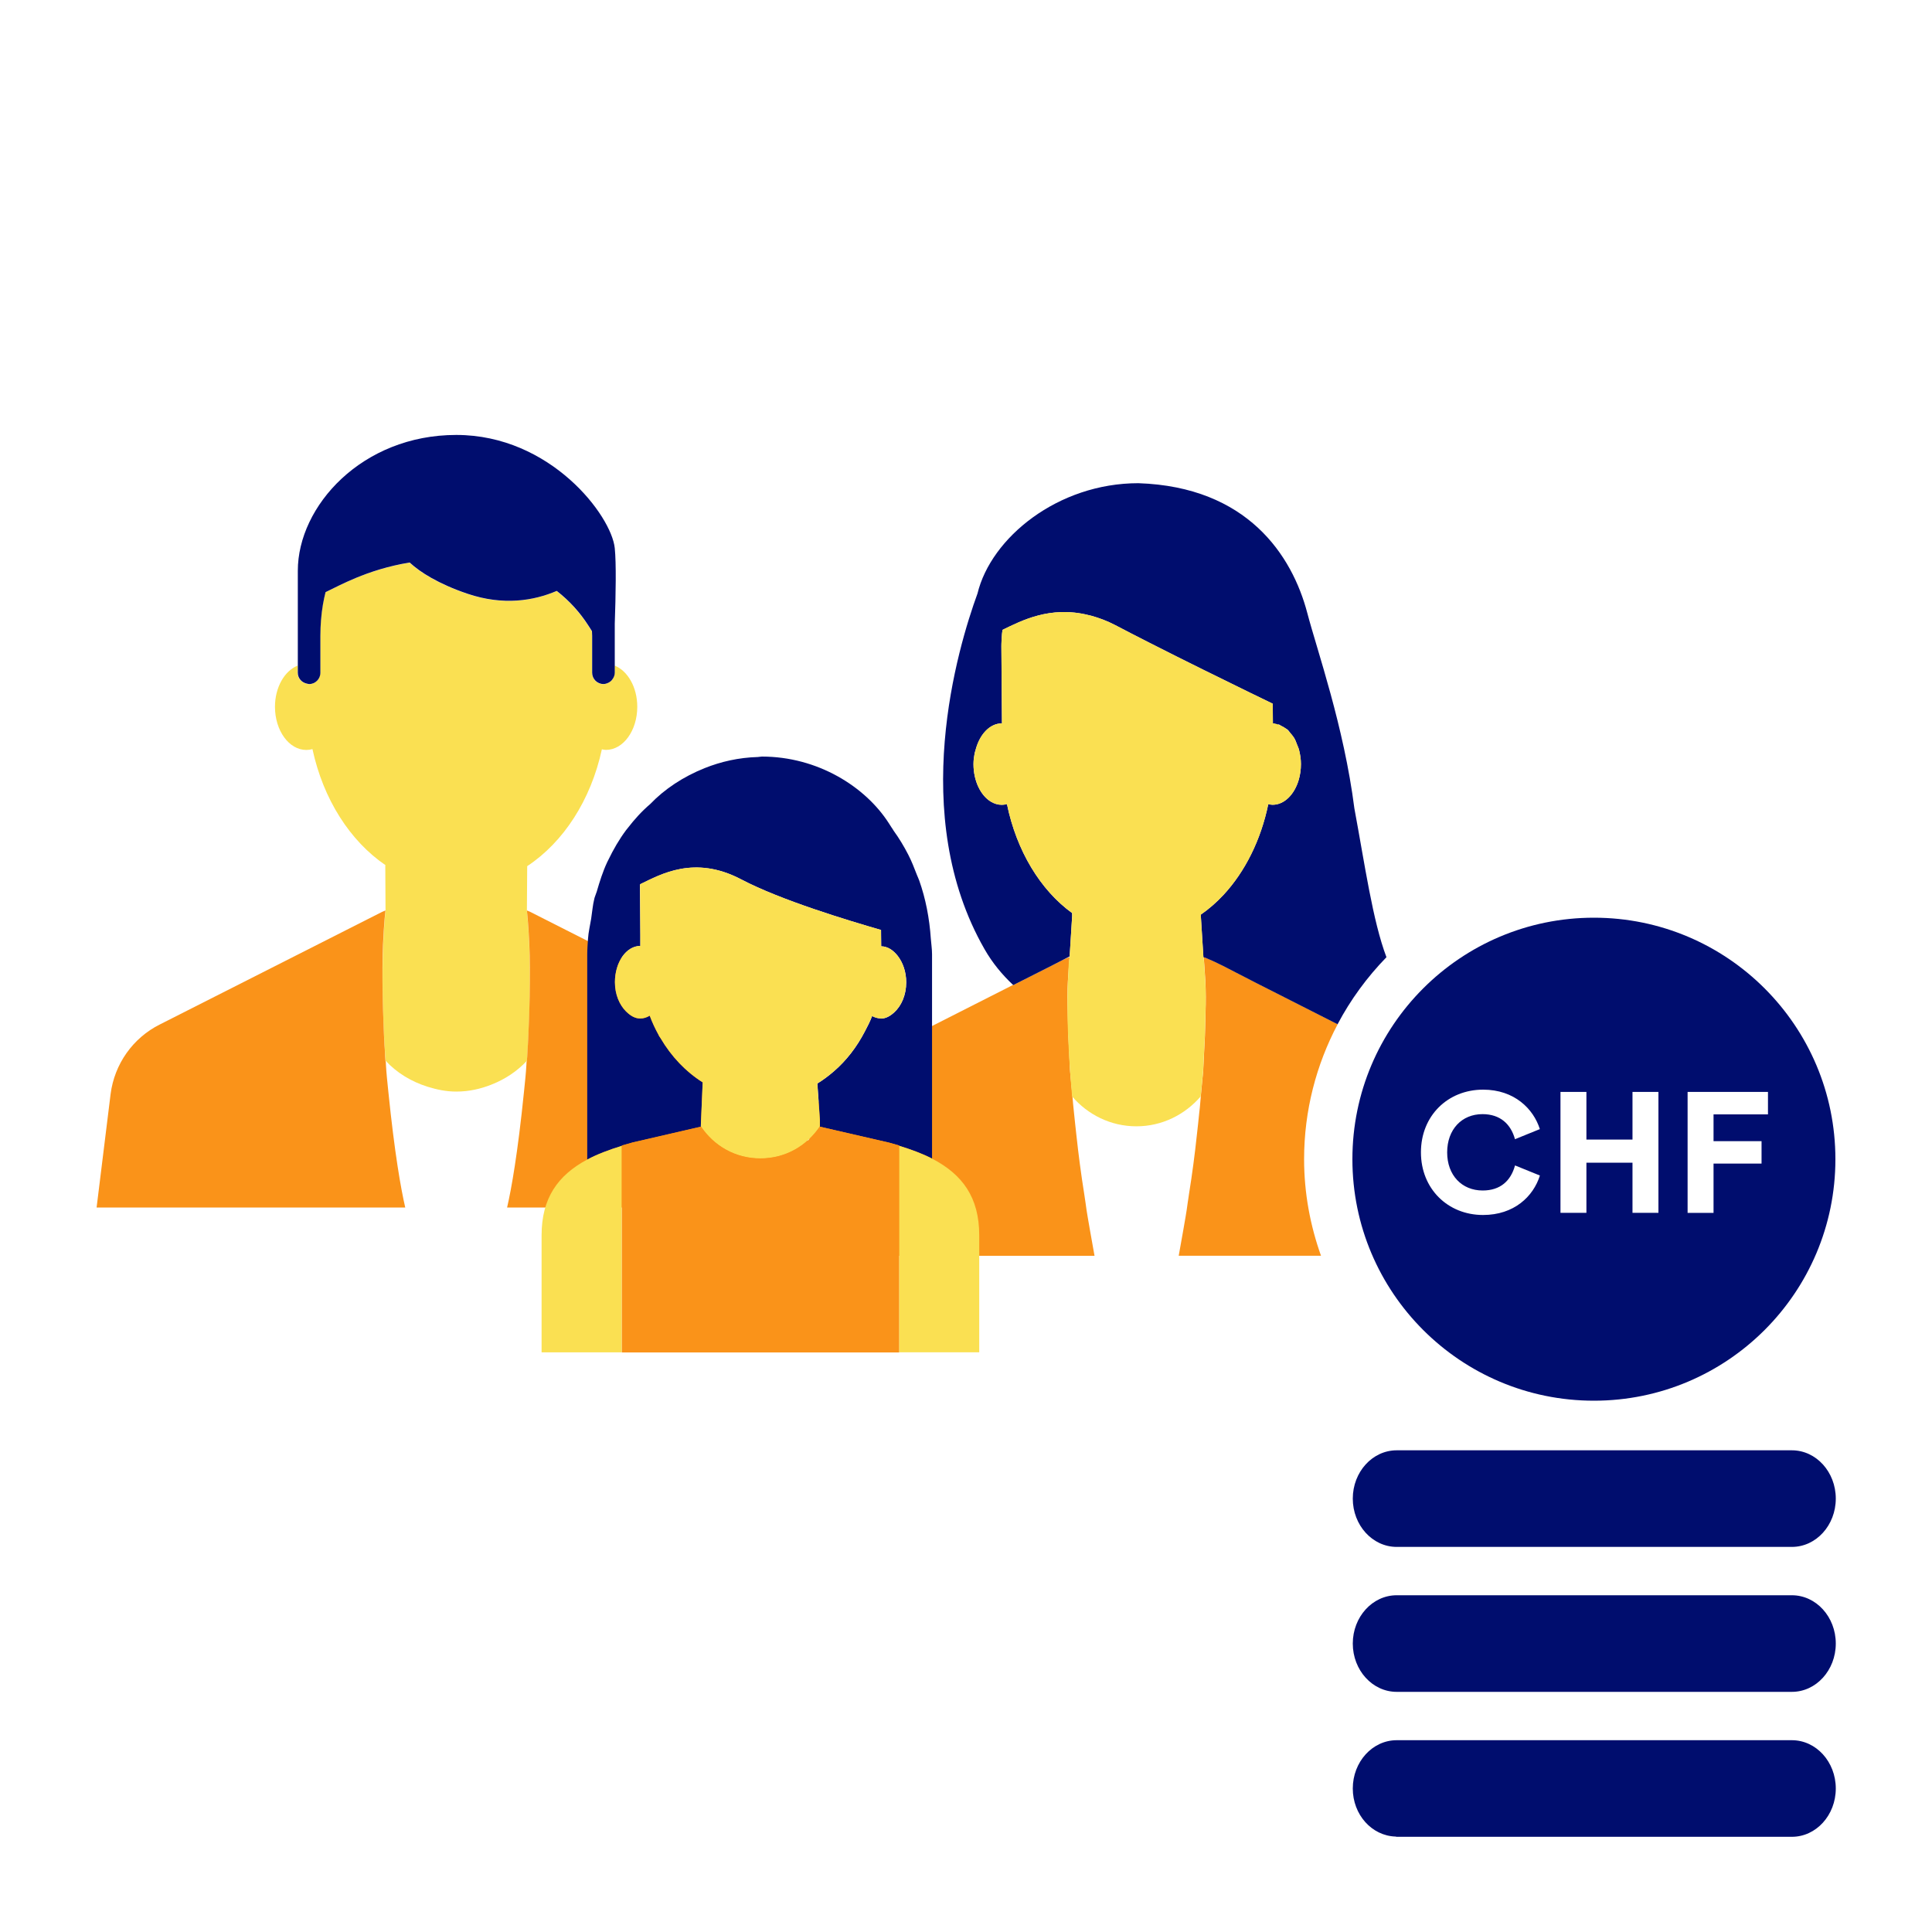 <?xml version="1.0" encoding="iso-8859-1"?><!--Generator: Adobe Illustrator 26.2.1, SVG Export Plug-In . SVG Version: 6.00 Build 0)--><svg version="1.1" xmlns="http://www.w3.org/2000/svg" xmlns:xlink="http://www.w3.org/1999/xlink" x="0px" y="0px" viewBox="0 0 40 40" xml:space="preserve" focusable="false" aria-hidden="true" enable-background="new 0 0 40 40"><g id="Solid"><rect width="40" height="40" fill="none"/></g><g id="Icon_Tangerine"><g><polygon points="24.922,19.82 24.927,19.821 24.926,19.82 		" fill="none"/><path d="M21.055,20.356l-0.076,0.038c-0.001-0.001-0.002-0.002-0.003-0.003l-2.029,1.029l-0.16,0.08
			l-0.005,0.003l-1.045,0.527c-0.53,0.26-0.89,0.77-0.96,1.36L16.478,26h6.183c-0.04-0.224-0.08-0.444-0.093-0.522
			c-0.032-0.19-0.07-0.389-0.092-0.568c-0.01-0.062-0.016-0.114-0.026-0.175c-0.071-0.442-0.122-0.844-0.163-1.22
			c-0.017-0.163-0.038-0.334-0.052-0.485c-0.015-0.12-0.02-0.218-0.031-0.328c0-0.004-0.001-0.007-0.001-0.011
			c-0.008-0.075-0.015-0.15-0.021-0.222c-0.008-0.092-0.019-0.182-0.026-0.274c-0.001-0.014-0.002-0.028-0.003-0.043
			c-0.008-0.143-0.013-0.285-0.021-0.428c-0.002-0.038-0.004-0.077-0.006-0.115c-0.014-0.218-0.013-0.438-0.021-0.656
			c-0.007-0.213-0.007-0.426,0.004-0.638c0.002-0.037,0.031-0.491,0.035-0.495l0-0.001c-0.001,0-0.002,0.001-0.003,0.001
			c-0.001,0-0.003,0.001-0.004,0.001c-0.02,0.003-0.04,0.012-0.059,0.02c-0.075,0.031-0.146,0.072-0.22,0.108l-0.083,0.043
			L21.055,20.356z" fill="#FA9319"/><path d="M27.695,21.205l-1.686-0.855l-0.365-0.188c-0.216-0.111-0.433-0.228-0.657-0.322
			c-0.019-0.008-0.039-0.016-0.059-0.02c-0.001,0-0.003-0.001-0.004-0.001c-0.001,0-0.002-0.001-0.003-0.001l0,0.001
			c0.004,0.004,0.033,0.457,0.035,0.495c0.011,0.213,0.011,0.425,0.004,0.638c-0.008,0.218-0.007,0.439-0.021,0.656
			c-0.002,0.038-0.004,0.077-0.006,0.115c-0.008,0.143-0.013,0.286-0.021,0.428c-0.001,0.014-0.002,0.028-0.003,0.043
			c-0.007,0.092-0.019,0.183-0.026,0.274c-0.006,0.072-0.013,0.147-0.021,0.222c0,0.004-0.001,0.007-0.001,0.011
			c-0.011,0.11-0.015,0.209-0.031,0.328c-0.014,0.152-0.034,0.322-0.052,0.485c-0.04,0.376-0.092,0.778-0.163,1.22
			c-0.01,0.061-0.015,0.113-0.026,0.175c-0.022,0.179-0.06,0.378-0.092,0.568c-0.013,0.078-0.052,0.298-0.093,0.522h2.946
			C27.127,25.373,27,24.702,27,24C27,22.991,27.253,22.041,27.695,21.205z" fill="#FA9319"/><path d="M24.922,19.82h0.004l0,0.001c0.02,0.003,0.04,0.012,0.059,0.02c0.224,0.094,0.441,0.21,0.657,0.322
			l0.365,0.188l1.686,0.855c0.27-0.511,0.612-0.977,1.012-1.388c-0.286-0.757-0.447-1.916-0.664-3.08
			c-0.217-1.703-0.769-3.263-0.975-4.047c-0.314-1.193-1.24-2.612-3.498-2.687c-1.668,0-3.051,1.13-3.33,2.284
			c-0.41,1.123-1.448,4.585,0.146,7.364c0.164,0.287,0.366,0.529,0.591,0.74c0.001,0.001,0.002,0.002,0.003,0.003l0.076-0.038
			l0.722-0.365l0.083-0.043l0.287-0.148l0.052-0.838l-0.001-0.059c-0.657-0.476-1.15-1.287-1.349-2.256
			c-0.035,0.009-0.07,0.015-0.106,0.015c-0.081,0-0.158-0.024-0.228-0.066c-0.211-0.128-0.359-0.428-0.359-0.777
			c0-0.001,0-0.001,0-0.002c0-0.074,0.009-0.145,0.022-0.214c0.002-0.012,0.005-0.023,0.008-0.035
			c0.002-0.01,0.007-0.018,0.01-0.028c0.081-0.327,0.292-0.564,0.548-0.564c0.001,0,0.001,0,0.002,0
			c-0.004-0.588-0.01-1.356-0.012-1.596c-0.001-0.013,0.001-0.077,0.005-0.148c0.004-0.071,0.01-0.149,0.018-0.192
			c0.386-0.186,0.984-0.505,1.779-0.306c0.021,0.005,0.041,0.009,0.062,0.015c0,0,0,0,0,0c0.157,0.044,0.319,0.102,0.491,0.192
			c0.216,0.114,0.455,0.236,0.7,0.361c0.379,0.193,0.776,0.391,1.142,0.572c0.366,0.181,0.701,0.345,0.957,0.47
			c0.095,0.046,0.169,0.082,0.24,0.116c0.104,0.05,0.187,0.091,0.224,0.109c0,0.056,0.003,0.336,0.003,0.408
			c0.036,0,0.067,0.021,0.101,0.03c0.007-0.005,0.013-0.012,0.02-0.01c0.021,0.007,0.038,0.024,0.058,0.034
			c0.028,0.014,0.055,0.028,0.081,0.047c0,0,0,0,0,0c0.01,0.007,0.021,0.01,0.031,0.018c0.006,0.005,0.012,0.009,0.018,0.014
			c0.021,0.019,0.036,0.047,0.055,0.07c0,0,0,0,0,0c0.021,0.025,0.043,0.048,0.061,0.077c0,0,0,0,0,0
			c0.004,0.006,0.009,0.009,0.012,0.015c0.007,0.011,0.013,0.022,0.019,0.033c0.019,0.036,0.031,0.078,0.047,0.118c0,0,0,0,0,0.001
			c0.011,0.03,0.026,0.055,0.034,0.087c0,0,0,0,0,0c0.001,0.003,0.002,0.005,0.003,0.008c0.003,0.012,0.005,0.024,0.008,0.036
			c0.019,0.083,0.032,0.171,0.032,0.263c0,0.116-0.016,0.227-0.046,0.328c-0.089,0.303-0.298,0.515-0.541,0.515
			c-0.031,0-0.06-0.006-0.089-0.013c-0.077,0.372-0.197,0.721-0.353,1.036c-0.156,0.315-0.348,0.597-0.568,0.836
			c-0.147,0.159-0.307,0.299-0.477,0.416l0.054,0.867l0,0.006c0,0.001,0,0.002,0,0.002l0,0.008h0.004l0-0.001
			C24.92,19.819,24.921,19.819,24.922,19.82z" fill="#000D6E"/></g><path d="M9.45,22.6c0.259,0,0.503-0.056,0.729-0.146C9.953,22.543,9.709,22.6,9.448,22.6
		C9.449,22.6,9.449,22.6,9.45,22.6z" fill="none"/><path d="M7.961,21.636c-0.009-0.142-0.013-0.271-0.019-0.403c0.006,0.134,0.01,0.264,0.018,0.407
		c0.01,0.1,0.01,0.21,0.02,0.32c0.232,0.252,0.536,0.435,0.877,0.541c-0.339-0.105-0.642-0.289-0.874-0.54
		C7.975,21.851,7.967,21.742,7.961,21.636z" fill="none"/><path d="M10.91,21.96c0.004-0.047,0.006-0.09,0.009-0.136C10.915,21.87,10.913,21.914,10.91,21.96
		C10.909,21.961,10.91,21.96,10.91,21.96z" fill="none"/><path d="M10.946,21.323c0.038-0.74,0.031-1.353,0.014-1.773c-0.007-0.151-0.014-0.271-0.022-0.375
		c0.007,0.103,0.014,0.222,0.021,0.371C10.977,19.97,10.982,20.581,10.946,21.323z" fill="none"/><path d="M7.961,21.636c0.007,0.106,0.014,0.214,0.022,0.325c0.232,0.251,0.534,0.434,0.874,0.54
		C9.044,22.559,9.239,22.6,9.446,22.6c0.001,0,0.001,0,0.002,0c0.261,0,0.505-0.056,0.731-0.146c0.28-0.111,0.531-0.277,0.73-0.492
		c0,0,0,0,0,0c0.004-0.047,0.006-0.091,0.009-0.137c0.003-0.062,0.006-0.126,0.011-0.184c0.008-0.111,0.011-0.212,0.016-0.318
		c0.035-0.742,0.03-1.353,0.012-1.776c-0.006-0.149-0.014-0.268-0.021-0.371c-0.015-0.206-0.028-0.325-0.028-0.325l0.001,0.001
		l0-0.001l0.006-0.918c0.752-0.497,1.319-1.37,1.546-2.419c0.028,0.005,0.055,0.012,0.084,0.012c0.359,0,0.649-0.4,0.649-0.893
		c0-0.406-0.199-0.745-0.469-0.853v0.151c0,0.053-0.021,0.099-0.05,0.138c-0.01,0.014-0.021,0.027-0.034,0.038
		c-0.021,0.018-0.045,0.033-0.072,0.042c-0.025,0.009-0.05,0.016-0.078,0.016c-0.129,0-0.234-0.105-0.234-0.234v-0.094v-0.67
		c0-0.034-0.003-0.063-0.004-0.096c-0.025-0.043-0.055-0.087-0.083-0.13c-0.159-0.245-0.37-0.489-0.646-0.704
		c-0.478,0.203-1.105,0.309-1.847,0.059c-0.303-0.102-0.546-0.213-0.746-0.326c-0.189-0.107-0.337-0.215-0.453-0.321
		c-0.448,0.075-0.818,0.196-1.117,0.321c-0.254,0.106-0.46,0.213-0.624,0.293c-0.039,0.155-0.076,0.346-0.094,0.579
		c-0.008,0.102-0.013,0.21-0.013,0.326v0.67v0.094c0,0.129-0.105,0.234-0.234,0.234c-0.013,0-0.025-0.005-0.038-0.008
		c-0.11-0.019-0.196-0.111-0.196-0.226v-0.151c-0.27,0.108-0.469,0.447-0.469,0.853c0,0.493,0.291,0.893,0.649,0.893
		c0.044,0,0.086-0.006,0.127-0.018c0.223,1.037,0.777,1.904,1.516,2.406H7.977l0.005,0.938c0,0-0.029,0.25-0.048,0.696
		c-0.012,0.283-0.017,0.654-0.011,1.085c0.003,0.188,0.01,0.389,0.019,0.602C7.948,21.365,7.952,21.495,7.961,21.636z" fill="#FAE052"/><g><path d="M7.99,22.04c0-0.03,0-0.05-0.01-0.08c-0.01-0.11-0.01-0.22-0.02-0.32
			c-0.008-0.143-0.013-0.273-0.018-0.407c-0.009-0.213-0.015-0.413-0.019-0.602c-0.008-0.43-0.005-0.801,0.007-1.081
			c0.02-0.45,0.05-0.7,0.05-0.7l-0.07,0.03l-4.6,2.33c-0.56,0.28-0.94,0.82-1.02,1.44L2,25h6.39c-0.09-0.39-0.22-1.12-0.35-2.4
			C8.02,22.41,8,22.22,7.99,22.04z" fill="#FA9319"/><path d="M16.599,22.65c-0.08-0.62-0.46-1.16-1.02-1.44l-4.6-2.33l-0.07-0.03c0,0,0.03,0.25,0.05,0.7
			c0.012,0.28,0.015,0.651,0.007,1.081c-0.003,0.188-0.01,0.389-0.019,0.602c-0.006,0.134-0.01,0.264-0.018,0.407
			c-0.01,0.1-0.01,0.21-0.02,0.32c-0.01,0.03-0.01,0.05-0.01,0.08c-0.01,0.18-0.03,0.37-0.05,0.56c-0.13,1.28-0.26,2.01-0.35,2.4
			h6.39L16.599,22.65z" fill="#FA9319"/></g><path d="M6.361,14.155c0.013,0.002,0.025,0.008,0.038,0.008c0.129,0,0.234-0.105,0.234-0.234v-0.094v-0.67
		c0-0.116,0.005-0.224,0.013-0.326c0.018-0.233,0.055-0.424,0.094-0.579c0.164-0.08,0.37-0.187,0.624-0.293
		c0.3-0.125,0.67-0.247,1.117-0.321c0.116,0.106,0.264,0.215,0.453,0.321c0.201,0.113,0.444,0.224,0.746,0.326
		c0.742,0.25,1.369,0.145,1.847-0.059c0.276,0.215,0.487,0.458,0.646,0.704c0.028,0.044,0.058,0.087,0.083,0.13
		c0.001,0.033,0.004,0.062,0.004,0.096v0.67v0.094c0,0.129,0.105,0.234,0.234,0.234c0.028,0,0.053-0.007,0.078-0.016
		c0.027-0.01,0.05-0.024,0.072-0.042c0.013-0.011,0.024-0.024,0.034-0.038c0.03-0.039,0.05-0.086,0.05-0.138v-0.151v-0.861
		c0.021-0.606,0.032-1.255,0-1.567c-0.068-0.673-1.329-2.344-3.281-2.344s-3.281,1.473-3.281,2.812v1.959v0.151
		C6.165,14.044,6.251,14.136,6.361,14.155z" fill="#000D6E"/><polygon points="22.146,19.814 22.145,19.822 22.146,19.821 	" fill="none"/><path d="M22.198,22.73c0.019,0.206,0.042,0.426,0.068,0.655c-0.026-0.231-0.047-0.449-0.066-0.657
		c-0.001-0.001-0.001-0.001-0.002-0.002V22.73z" fill="none"/><path d="M22.268,23.396c0.006,0.056,0.015,0.118,0.022,0.176C22.283,23.515,22.274,23.451,22.268,23.396z" fill="none"/><path d="M22.17,22.359c-0.007-0.097-0.015-0.197-0.021-0.289C22.155,22.163,22.162,22.26,22.17,22.359z" fill="none"/><path d="M24.777,23.525c-0.043,0.375-0.098,0.784-0.163,1.22C24.685,24.303,24.736,23.901,24.777,23.525z" fill="none"/><path d="M22.126,21.664c-0.008-0.166-0.016-0.333-0.019-0.475C22.11,21.335,22.117,21.494,22.126,21.664z" fill="none"/><path d="M24.908,22.19c0.01-0.02,0.01-0.04,0-0.06c0.003-0.041,0.004-0.074,0.007-0.114
		c-0.009,0.145-0.021,0.302-0.034,0.462C24.889,22.385,24.905,22.278,24.908,22.19z" fill="none"/><path d="M22.105,21.078c-0.002-0.141-0.003-0.27-0.002-0.387C22.102,20.808,22.102,20.937,22.105,21.078z" fill="none"/><path d="M22.597,12.749c-0.021-0.006-0.042-0.01-0.062-0.015C22.555,12.739,22.576,12.743,22.597,12.749
		C22.597,12.749,22.597,12.749,22.597,12.749z" fill="none"/><path d="M23.787,13.301c0.379,0.193,0.776,0.391,1.142,0.572C24.563,13.692,24.166,13.494,23.787,13.301z" fill="none"/><path d="M22.106,20.505c0.001-0.026,0.002-0.047,0.002-0.071C22.107,20.457,22.106,20.48,22.106,20.505z" fill="none"/><path d="M22.138,19.86c-0.008,0.048-0.015,0.142-0.018,0.257c0.011-0.159,0.021-0.27,0.024-0.295
		C22.144,19.831,22.145,19.834,22.138,19.86z" fill="none"/><path d="M22.2,22.729c-0.001-0.006-0.001-0.012-0.002-0.018v0.016C22.199,22.728,22.2,22.728,22.2,22.729z" fill="#FFACA6"/><path d="M22.145,19.812L22.145,19.812c0,0.006-0.003,0.016-0.004,0.023h0.003c0-0.003,0.001-0.012,0.001-0.013
		v0c0,0,0,0,0.001-0.001l0-0.006c0-0.002,0.002-0.014,0.002-0.014l-0.002,0.001l0-0.003c0,0.003-0.001,0.005-0.001,0.006
		C22.146,19.806,22.145,19.81,22.145,19.812z" fill="none"/><path d="M26.453,14.788c-0.034-0.009-0.065-0.03-0.101-0.03c0-0.073-0.003-0.352-0.003-0.408
		c-0.037-0.018-0.12-0.058-0.224-0.109c-0.07-0.034-0.145-0.07-0.24-0.116c0.235,0.114,0.402,0.195,0.464,0.225
		c0,0.056,0.003,0.336,0.003,0.408c0.064,0.001,0.122,0.026,0.179,0.054c-0.02-0.01-0.037-0.027-0.058-0.034
		C26.467,14.776,26.46,14.783,26.453,14.788z" fill="none"/><path d="M26.662,14.892c-0.006-0.005-0.012-0.009-0.018-0.014c-0.01-0.008-0.021-0.011-0.031-0.018c0,0,0,0,0,0
		c0.038,0.028,0.072,0.063,0.105,0.102c0,0,0,0,0,0C26.698,14.938,26.683,14.911,26.662,14.892z" fill="none"/><path d="M22.534,12.734c0.021,0.005,0.041,0.009,0.063,0.015c0,0,0,0,0,0
		C22.576,12.743,22.555,12.739,22.534,12.734z" fill="none"/><path d="M20.177,15.385c-0.013,0.069-0.021,0.14-0.022,0.214c0-0.098,0.017-0.19,0.039-0.278
		c-0.002,0.01-0.008,0.018-0.01,0.028C20.182,15.361,20.179,15.373,20.177,15.385z" fill="none"/><path d="M26.81,15.088c-0.006-0.011-0.012-0.022-0.019-0.033c-0.003-0.006-0.008-0.009-0.012-0.015c0,0,0,0,0,0
		c0.031,0.05,0.055,0.108,0.078,0.167c0,0,0,0,0-0.001C26.841,15.166,26.829,15.123,26.81,15.088z" fill="none"/><path d="M20.849,16.428c-0.035,0.009-0.07,0.015-0.106,0.015C20.779,16.444,20.814,16.438,20.849,16.428
		L20.849,16.428z" fill="none"/><path d="M26.258,16.431c-0.077,0.372-0.197,0.721-0.353,1.036C26.061,17.152,26.181,16.803,26.258,16.431
		L26.258,16.431z" fill="none"/><polygon points="22.148,19.79 22.148,19.79 22.199,18.963 22.147,19.801 22.147,19.798 	" fill="none"/><path d="M26.894,15.301c-0.001-0.003-0.002-0.005-0.003-0.008c0,0,0,0,0,0c0.026,0.096,0.043,0.198,0.043,0.308
		c0-0.093-0.013-0.18-0.032-0.263C26.899,15.325,26.897,15.313,26.894,15.301z" fill="none"/><polygon points="24.86,18.937 24.914,19.804 24.914,19.804 24.914,19.81 24.914,19.804 	" fill="none"/><polygon points="24.922,19.82 24.927,19.821 24.926,19.82 	" fill="#94E3D4"/><path d="M24.881,22.469c0.008-0.092,0.019-0.182,0.026-0.274c0.001-0.014,0.002-0.028,0.003-0.043
		c0.008-0.143,0.013-0.285,0.021-0.428c0.002-0.038,0.004-0.077,0.006-0.115c0.014-0.218,0.013-0.438,0.021-0.656
		c0.007-0.213,0.007-0.426-0.004-0.638c-0.002-0.037-0.031-0.491-0.035-0.495h-0.004l0-0.008c0,0,0-0.001,0-0.002
		c0-0.003-0.001-0.006-0.001-0.006l0.001,0l-0.054-0.867c0.17-0.118,0.33-0.257,0.477-0.416c0.22-0.239,0.412-0.52,0.568-0.836
		c0.156-0.315,0.276-0.664,0.353-1.036h0c0.029,0.006,0.059,0.013,0.089,0.013c0.243,0,0.452-0.212,0.541-0.515
		c0.03-0.101,0.046-0.212,0.046-0.328c0-0.109-0.017-0.212-0.043-0.308c-0.009-0.032-0.023-0.057-0.034-0.087
		c-0.023-0.06-0.047-0.117-0.078-0.167c-0.019-0.029-0.04-0.052-0.061-0.077c-0.032-0.039-0.067-0.074-0.105-0.102
		c-0.026-0.02-0.053-0.034-0.081-0.047c-0.057-0.028-0.116-0.053-0.179-0.054c0-0.073-0.003-0.352-0.003-0.408
		c-0.062-0.03-0.229-0.111-0.464-0.225c-0.256-0.125-0.591-0.289-0.957-0.47c-0.366-0.181-0.763-0.379-1.142-0.572
		c-0.245-0.125-0.483-0.247-0.7-0.361c-0.172-0.09-0.334-0.148-0.491-0.192c-0.021-0.006-0.042-0.01-0.063-0.015
		c-0.795-0.198-1.393,0.12-1.779,0.306c-0.008,0.043-0.015,0.121-0.018,0.192c-0.004,0.071-0.005,0.135-0.005,0.148
		c0.002,0.24,0.008,1.007,0.012,1.596c-0.001,0-0.001,0-0.002,0c-0.255,0-0.467,0.237-0.548,0.564
		c-0.022,0.088-0.039,0.179-0.039,0.278c0,0.001,0,0.001,0,0.002c0,0.349,0.148,0.649,0.359,0.777
		c0.07,0.043,0.147,0.066,0.228,0.066c0.036,0,0.072-0.006,0.106-0.015v0c0.199,0.97,0.693,1.781,1.349,2.256l0.001,0.059
		l-0.052,0.828l0.001,0c0,0-0.001,0.004-0.001,0.008l0,0.003l0.002-0.001c0,0-0.002,0.012-0.002,0.014l0,0.006c0,0,0,0-0.001,0.001
		v0c0,0.002-0.001,0.011-0.001,0.013h-0.003c-0.001,0.005,0,0.005-0.003,0.015c-0.008,0.048-0.015,0.142-0.018,0.257
		c-0.001,0.029-0.003,0.051-0.003,0.083c-0.004,0.067-0.008,0.148-0.011,0.233c-0.001,0.023-0.002,0.047-0.002,0.071
		c-0.002,0.057-0.002,0.122-0.003,0.187c-0.001,0.117,0,0.246,0.002,0.387c0.001,0.038,0.001,0.072,0.002,0.111
		c0.004,0.146,0.01,0.305,0.019,0.475c0.001,0.023,0.001,0.042,0.003,0.066c0.004,0.108,0.012,0.224,0.02,0.341
		c0.007,0.093,0.013,0.19,0.021,0.289c0.009,0.111,0.018,0.22,0.028,0.339c0,0.001,0,0.001,0,0.002v0.009
		c0.324,0.376,0.797,0.619,1.332,0.619c0.534,0,1.005-0.243,1.329-0.616c0-0.004,0.001-0.007,0.001-0.011
		C24.868,22.615,24.875,22.54,24.881,22.469z" fill="#FAE052"/><path d="M18.237,21.089c0.103,0,0.194-0.054,0.275-0.128c-0.081,0.074-0.172,0.128-0.277,0.128
		C18.236,21.089,18.237,21.089,18.237,21.089z" fill="none"/><path d="M17.904,21.356c-0.167,0.32-0.384,0.602-0.644,0.827C17.521,21.959,17.738,21.678,17.904,21.356z" fill="none"/><path d="M18.585,19.791c-0.091-0.119-0.209-0.197-0.342-0.199c-0.001-0.1-0.002-0.216-0.003-0.337
		c-0.001,0-0.001,0-0.002-0.001c0.001,0.121,0.003,0.239,0.004,0.34C18.375,19.594,18.493,19.672,18.585,19.791z" fill="none"/><path d="M18.055,21.036c0.053,0.029,0.109,0.046,0.168,0.049C18.166,21.082,18.104,21.064,18.055,21.036
		C18.055,21.036,18.055,21.036,18.055,21.036z" fill="none"/><g><path d="M18.585,19.791c-0.091-0.119-0.209-0.197-0.342-0.199c-0.001-0.1-0.002-0.216-0.003-0.337
			c-0.001,0-0.001,0-0.002-0.001c0.001,0.121,0.003,0.239,0.004,0.34C18.375,19.594,18.493,19.672,18.585,19.791z" fill="none"/><polygon points="16.974,23.326 16.974,23.326 16.974,23.325 		" fill="none"/><path d="M13.257,21.089c-0.11,0-0.206-0.059-0.289-0.141c0.083,0.082,0.178,0.142,0.287,0.142
			c0.07,0,0.137-0.021,0.198-0.057c0.051,0.138,0.113,0.269,0.182,0.395c-0.069-0.126-0.132-0.258-0.183-0.398
			C13.393,21.066,13.325,21.089,13.257,21.089z" fill="none"/><path d="M13.253,18.638c-0.001-0.122-0.002-0.236-0.002-0.322l-0.003,0.003
			c0.001,0.086,0.002,0.199,0.003,0.319c0,0.002,0,0.005,0,0.007c0.002,0.222,0.004,0.478,0.006,0.71
			c-0.001-0.233-0.002-0.49-0.004-0.712C13.253,18.641,13.253,18.639,13.253,18.638z" fill="none"/><path d="M18.055,21.036c0.053,0.029,0.109,0.046,0.168,0.049C18.166,21.082,18.104,21.064,18.055,21.036
			C18.055,21.036,18.055,21.036,18.055,21.036z" fill="none"/><path d="M18.237,21.089c0.103,0,0.194-0.054,0.275-0.128c-0.081,0.074-0.172,0.128-0.277,0.128
			C18.236,21.089,18.237,21.089,18.237,21.089z" fill="none"/><path d="M17.904,21.356c-0.167,0.32-0.384,0.602-0.644,0.827C17.521,21.959,17.738,21.678,17.904,21.356z" fill="none"/><path d="M12.874,23.716c0.069-0.02,0.139-0.04,0.208-0.059c0.001,0,0.001,0,0.002-0.001l0.011-0.003
			l1.415-0.327v-0.002l0.001,0l0-0.021l0.038-0.893c-0.352-0.222-0.65-0.536-0.873-0.916c-0.009-0.015-0.02-0.028-0.029-0.043
			c-0.004-0.008-0.007-0.017-0.012-0.025c-0.069-0.125-0.131-0.256-0.182-0.395c-0.061,0.036-0.128,0.057-0.198,0.057
			c-0.109,0-0.204-0.059-0.287-0.142c-0.002-0.002-0.005-0.003-0.007-0.006c-0.136-0.136-0.229-0.35-0.229-0.604
			c0-0.206,0.058-0.394,0.153-0.53c0.095-0.136,0.226-0.221,0.373-0.221c0-0.071,0-0.15,0-0.232
			c-0.002-0.232-0.004-0.488-0.006-0.71c0-0.002,0-0.005,0-0.007c-0.001-0.12-0.002-0.233-0.003-0.319l0.003-0.003l0.011-0.011
			c0.414-0.198,1.113-0.605,2.081-0.097c0.826,0.434,2.222,0.853,2.896,1.048c0.001,0,0.001,0,0.002,0.001
			c0.001,0.12,0.002,0.237,0.003,0.337c0.133,0.002,0.25,0.081,0.342,0.199c0.106,0.137,0.176,0.329,0.176,0.547
			c0,0.266-0.102,0.49-0.249,0.623c-0.081,0.074-0.172,0.128-0.275,0.128c-0.001,0-0.001-0.001-0.002-0.001c0,0-0.001,0-0.001,0
			c-0.004,0-0.007-0.003-0.011-0.003c-0.059-0.003-0.115-0.02-0.168-0.049c-0.042,0.112-0.096,0.216-0.151,0.32
			c-0.166,0.321-0.383,0.603-0.644,0.827c-0.107,0.092-0.22,0.177-0.339,0.25l0.038,0.533l0.015,0.225v0.085v0.035v0.015v0.001
			l1.428,0.329l0.002,0c0.001,0,0.002,0.001,0.003,0.001c0.069,0.02,0.138,0.039,0.207,0.059v0.006
			c0.252,0.078,0.483,0.163,0.681,0.265v-4.229c0-0.11-0.017-0.214-0.025-0.322c0,0,0,0,0,0c-0.029-0.427-0.108-0.832-0.24-1.205
			c-0.014-0.04-0.032-0.075-0.047-0.114c-0.056-0.144-0.111-0.288-0.18-0.421c-0.091-0.177-0.192-0.344-0.304-0.498
			c-0.013-0.025-0.031-0.049-0.047-0.073c-0.018-0.028-0.035-0.056-0.053-0.083c-0.486-0.757-1.475-1.378-2.627-1.378
			c-0.029,0-0.054,0.008-0.083,0.009c-0.394,0.011-0.765,0.095-1.104,0.231c-0.441,0.177-0.829,0.433-1.125,0.743
			c-0.171,0.145-0.326,0.316-0.469,0.502c-0.011,0.014-0.023,0.027-0.033,0.041c-0.139,0.187-0.26,0.395-0.367,0.617
			c-0.007,0.015-0.015,0.029-0.022,0.044c-0.089,0.19-0.155,0.398-0.216,0.609c-0.012,0.043-0.032,0.08-0.044,0.123
			c-0.002,0.008-0.004,0.015-0.006,0.023c-0.034,0.133-0.044,0.278-0.066,0.417c-0.022,0.138-0.056,0.271-0.065,0.415c0,0,0,0,0,0
			c-0.007,0.107-0.016,0.213-0.016,0.322v1.179v3.071c0.206-0.111,0.45-0.202,0.717-0.285V23.716z" fill="#000D6E"/><path d="M20.274,25.576c0-0.785-0.347-1.262-0.979-1.589c-0.198-0.102-0.429-0.188-0.681-0.265v4.276h1.66
			V25.576z" fill="#FAE052"/><path d="M12.156,24.008c-0.608,0.326-0.943,0.799-0.943,1.568v2.423h1.66v-4.276
			C12.606,23.805,12.362,23.897,12.156,24.008z" fill="#FAE052"/><path d="M16.974,23.311v-0.035v-0.085l-0.015-0.225l-0.038-0.533c0.119-0.073,0.232-0.157,0.339-0.25
			c0.261-0.224,0.477-0.506,0.644-0.827c0.054-0.104,0.108-0.208,0.151-0.32c0,0,0,0,0,0c0.049,0.028,0.111,0.046,0.168,0.049
			c0.004,0,0.007,0.003,0.011,0.003c0,0,0.001,0,0.001,0c0.104,0,0.195-0.054,0.277-0.128c0.147-0.134,0.249-0.357,0.249-0.623
			c0-0.217-0.07-0.41-0.176-0.547c-0.092-0.118-0.21-0.197-0.342-0.197c-0.001-0.101-0.003-0.219-0.004-0.34
			c-0.674-0.195-2.07-0.613-2.896-1.048c-0.968-0.508-1.667-0.101-2.081,0.097l-0.011,0.011c0.001,0.086,0.001,0.2,0.002,0.322
			c0,0.002,0,0.003,0,0.005c0.001,0.222,0.003,0.479,0.004,0.712c0,0.082,0,0.161,0,0.232c-0.146,0-0.278,0.085-0.373,0.221
			c-0.095,0.136-0.153,0.324-0.153,0.53c0,0.254,0.094,0.468,0.229,0.604c0.002,0.002,0.005,0.003,0.007,0.006
			c0.083,0.082,0.179,0.141,0.289,0.141c0.068,0,0.135-0.023,0.195-0.06c0.051,0.14,0.114,0.272,0.183,0.398
			c0.004,0.008,0.007,0.017,0.012,0.025c0.009,0.015,0.02,0.028,0.029,0.043c0.222,0.379,0.521,0.694,0.873,0.916l-0.038,0.893
			l0,0.021l-0.001,0v0.002l0.001,0l0.002-0.001c0.27,0.4,0.71,0.66,1.23,0.66s0.96-0.26,1.23-0.66l0,0v-0.001V23.311z" fill="#FAE052"/><polygon points="13.082,23.656 13.084,23.656 13.095,23.653 13.084,23.656 		" fill="#B8B2FF"/><polygon points="18.402,23.655 18.404,23.656 18.406,23.657 18.404,23.656 		" fill="#B8B2FF"/><path d="M18.614,23.716c-0.069-0.02-0.138-0.039-0.207-0.059c-0.001,0-0.002-0.001-0.003-0.001l-0.002,0
			l-1.428-0.329l0,0l0,0c-0.27,0.4-0.71,0.66-1.23,0.66s-0.96-0.26-1.23-0.66l-0.002,0.001l-0.001,0l-1.415,0.327l-0.011,0.003
			c-0.001,0-0.001,0-0.002,0.001c-0.069,0.02-0.139,0.04-0.208,0.059v0.007v4.276v0h5.74v0v-4.276V23.716z" fill="#FA9319"/></g><path d="M37.099,36.029H31.64h-2.723c-0.502,0-0.909,0.448-0.909,1c0,0.543,0.394,0.979,0.884,0.995
		c0.009,0,0.016,0.005,0.025,0.005h8.182c0.502,0,0.909-0.448,0.909-1C38.008,36.477,37.601,36.029,37.099,36.029z" fill="#000D6E"/><path d="M37.099,33.028H31.64h-2.723c-0.502,0-0.909,0.448-0.909,1c0,0.552,0.407,1,0.909,1h2.723h5.459
		c0.502,0,0.909-0.448,0.909-1C38.008,33.476,37.601,33.028,37.099,33.028z" fill="#000D6E"/><path d="M37.099,30.027H31.64h-2.723c-0.502,0-0.909,0.448-0.909,1s0.407,1,0.909,1h2.723h5.459
		c0.502,0,0.909-0.448,0.909-1S37.601,30.027,37.099,30.027z" fill="#000D6E"/><polygon points="24.922,19.82 24.927,19.821 24.926,19.82 	" fill="none"/><g><path d="M28,24c0,2.761,2.239,5,5,5s5-2.239,5-5s-2.239-5-5-5S28,21.239,28,24z M34.94,22.607h1.664v0.465
			h-1.127v0.555h0.994v0.464h-0.994v1.02H34.94V22.607z M32.308,22.607h0.537v0.987h0.954v-0.987h0.537v2.503h-0.537v-1.037h-0.954
			v1.037h-0.537V22.607z M30.707,22.56c0.645,0,1.041,0.396,1.174,0.817l-0.515,0.209c-0.086-0.313-0.306-0.519-0.673-0.519
			c-0.429,0-0.731,0.317-0.731,0.792c0,0.473,0.303,0.789,0.735,0.789c0.367,0,0.583-0.201,0.67-0.519l0.515,0.209
			c-0.137,0.436-0.537,0.817-1.177,0.817c-0.731,0-1.286-0.544-1.286-1.297C29.418,23.104,29.972,22.56,30.707,22.56z" fill="#000D6E"/></g></g></svg>